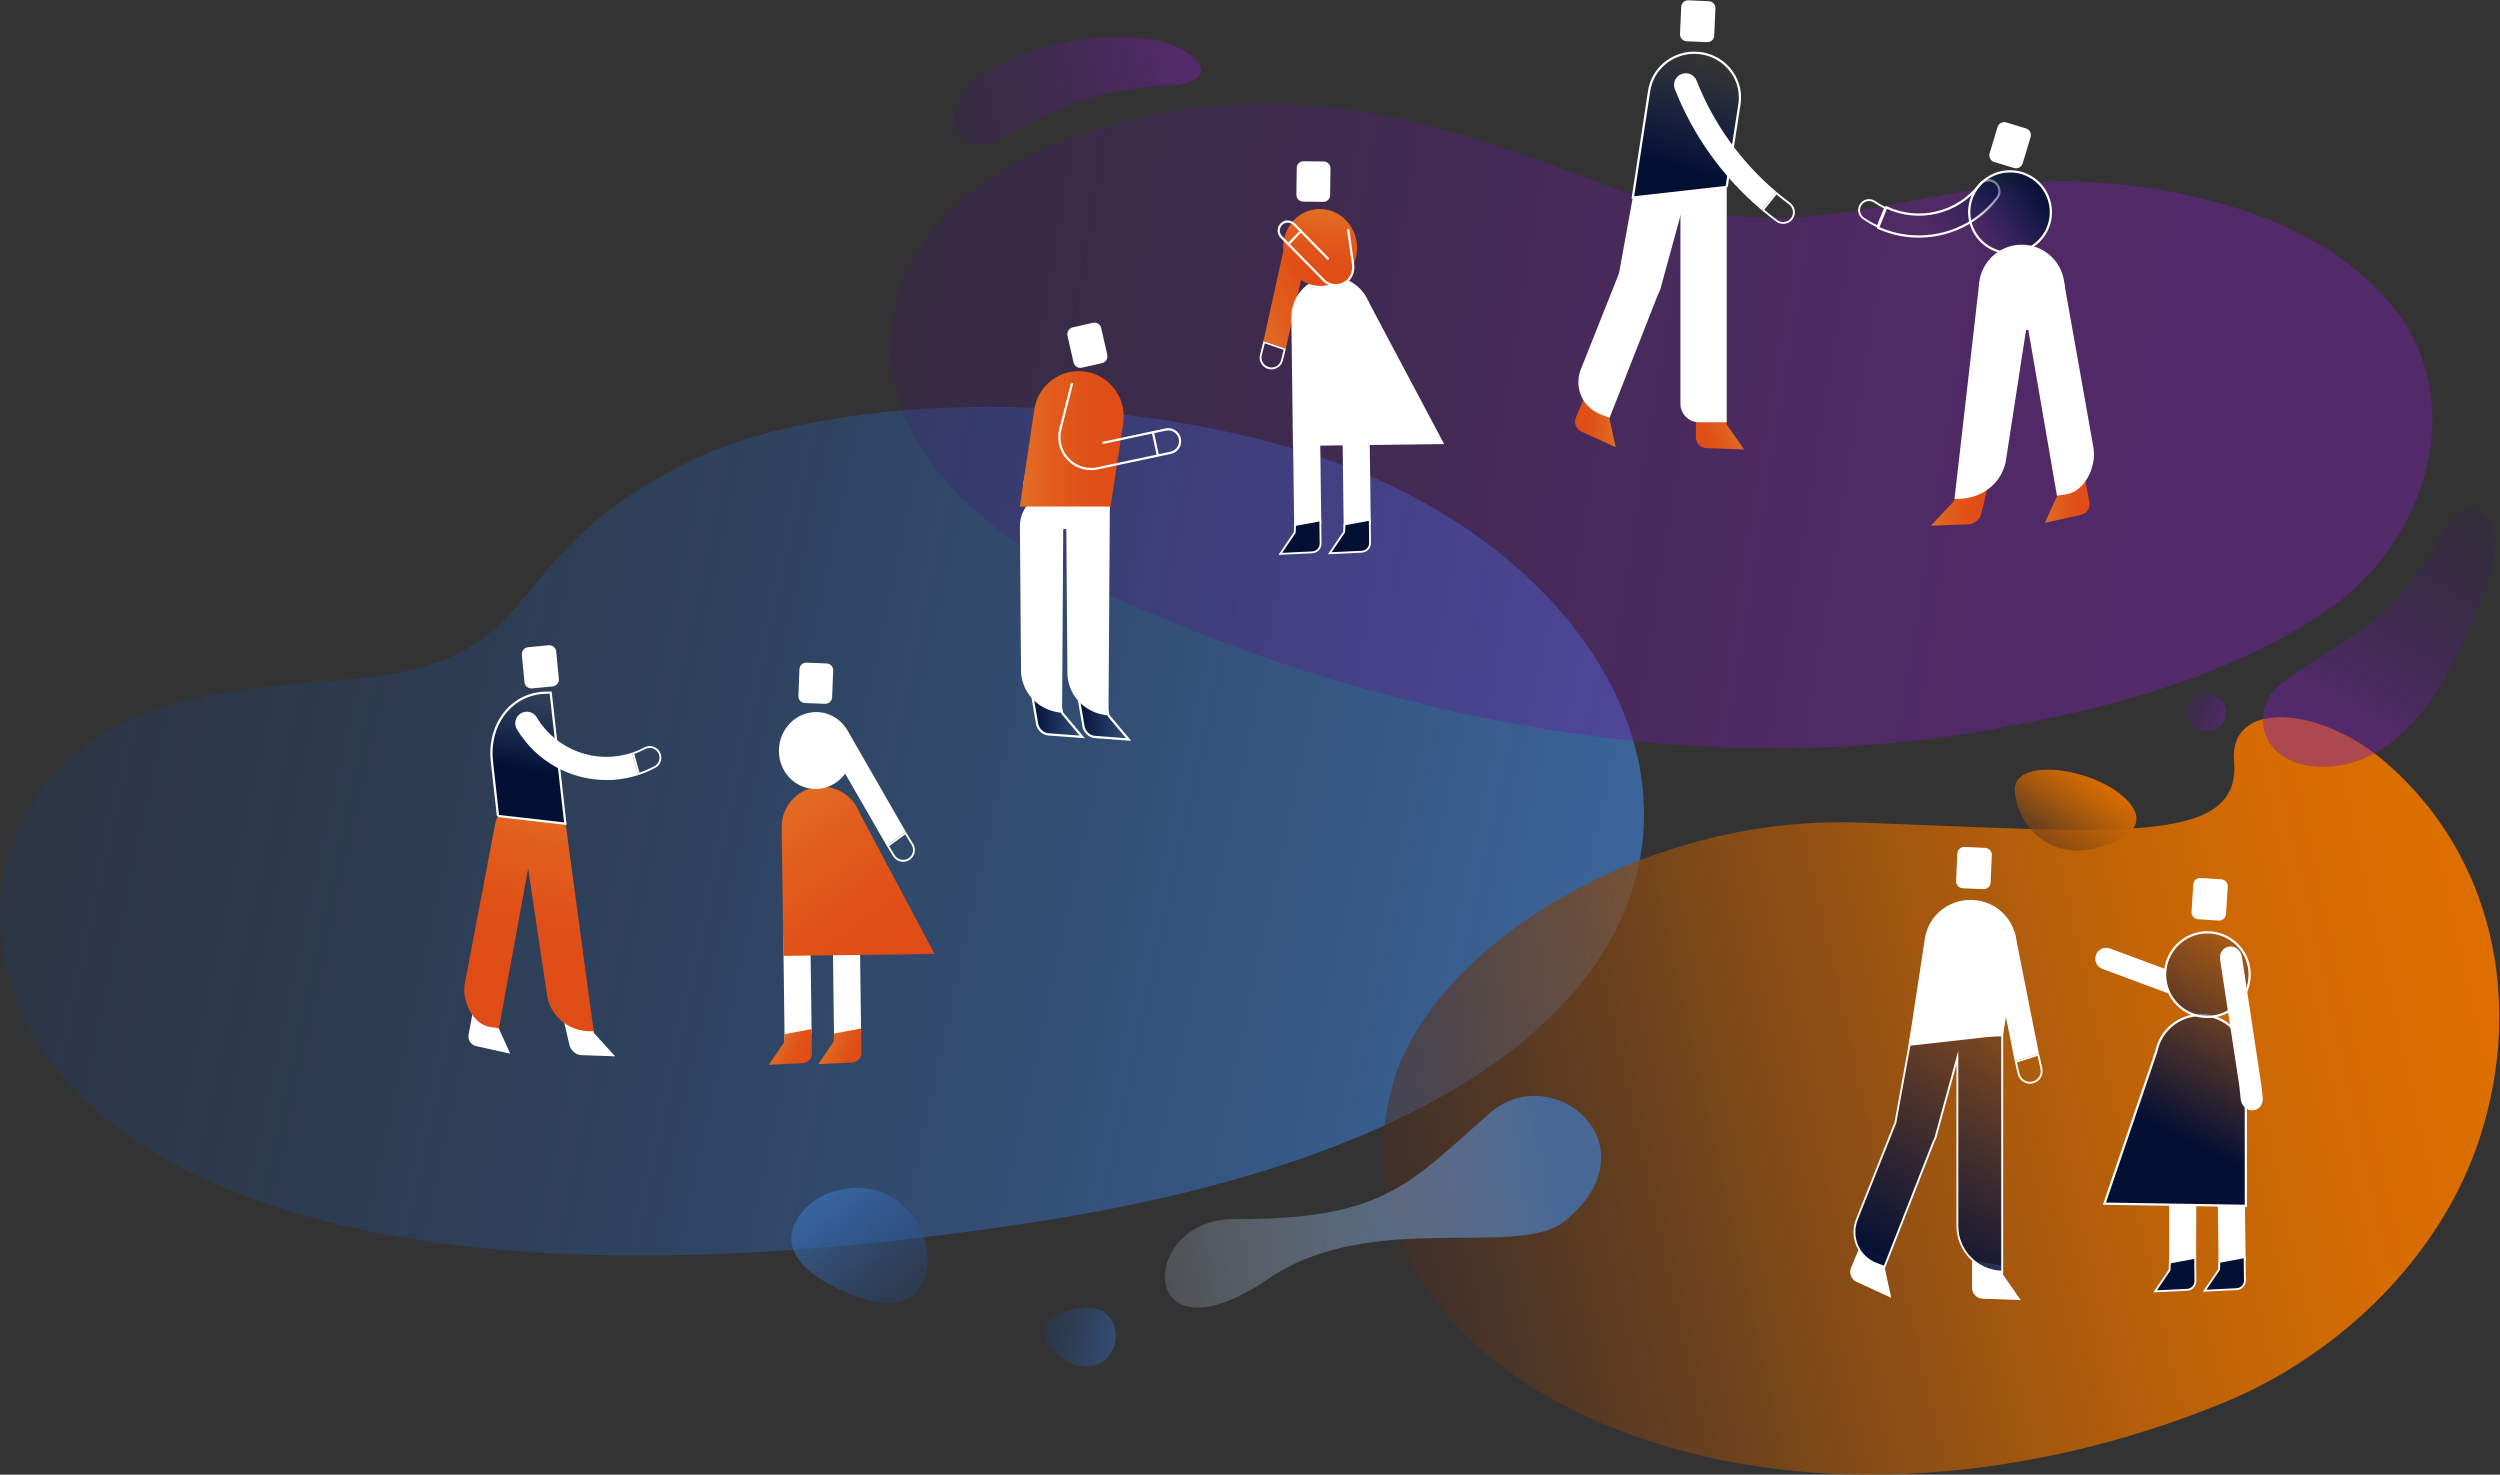 <svg width="690" height="407" viewBox="0 0 690 407" fill="none" xmlns="http://www.w3.org/2000/svg">
<rect x="0" y="0" width="690" height="407" fill="#333333" stroke="none"/>
<path d="M369.346 127.932C312.018 106.98 230.542 107.345 190.007 127.476C141.478 151.566 149.945 175.116 115.586 184.356C89.354 191.412 45.209 184.563 17.59 210.787C-27.386 253.496 -2.266 382.149 286.815 337.09C512.451 301.926 477.146 167.321 369.346 127.924V127.932Z" fill="url(#paint0_linear_220_1957)"/>
<path opacity="0.57" d="M670.784 108.101C669.581 100.107 666.418 92.32 660.914 85.306C641.863 61.033 606.915 52.267 577.545 50.266C547.968 48.257 521.703 59.173 492.931 60.045C476.66 60.535 460.033 57.563 444.85 51.744C401.485 35.117 363.814 22.233 317.036 31.945C284.031 38.802 245.737 57.389 245.862 96.247C245.97 129.037 279.125 151.873 305.813 164.076C380.258 198.103 467.189 215.851 548.557 201.548C580.832 195.878 615.183 187.029 642.527 168.268C661.927 154.953 674.188 130.688 670.784 108.101Z" fill="url(#paint1_linear_220_1957)"/>
<path d="M658.594 210.538C640.132 194.533 615.096 193.113 616.59 210.139C618.674 233.823 582.978 229.506 513.074 227.032C452.483 224.882 395.711 261.756 384.753 298.132C372.044 340.327 400.742 373.748 437.25 390.666C491.906 415.993 559.22 409.559 613.734 387.138C645.694 373.997 674.001 346.761 684.61 313.456C696.439 276.308 688.188 236.188 658.594 210.546V210.538Z" fill="url(#paint2_linear_220_1957)"/>
<path opacity="0.57" d="M687.532 156.613C692.197 141.09 680.376 135.271 674.366 146.635C659.897 173.954 644.631 177.059 629.739 188.589C619.404 196.592 624.509 213.659 644.49 211.434C662.778 209.4 677.662 189.453 687.54 156.613H687.532Z" fill="url(#paint3_linear_220_1957)"/>
<path opacity="0.57" d="M272.256 19.784C256.367 30.177 264.644 45.036 276.348 38.147C292.669 28.534 306.515 24.142 322.42 23.619C334.565 23.221 334.498 16.547 322.503 11.998C314.285 8.876 288.792 8.968 272.248 19.793L272.256 19.784Z" fill="url(#paint4_linear_220_1957)"/>
<path d="M228.632 329.328C221.759 331.711 205.937 346.387 236.693 357.992C267.449 369.589 259.131 318.752 228.632 329.328Z" fill="url(#paint5_linear_220_1957)"/>
<path d="M307.411 371.822C308.797 368.543 308.316 357.071 293.224 362.201C278.133 367.331 301.26 386.358 307.411 371.822Z" fill="url(#paint6_linear_220_1957)"/>
<path d="M585.121 219.113C575.608 211.509 555.129 209.193 556.1 218.607C557.071 228.02 565.414 237.367 578.555 234.088C587.661 231.814 594.626 226.717 585.112 219.113H585.121Z" fill="url(#paint7_linear_220_1957)"/>
<path opacity="0.57" d="M608.853 201.738C611.925 201.738 614.415 199.46 614.415 196.65C614.415 193.839 611.925 191.561 608.853 191.561C605.781 191.561 603.291 193.839 603.291 196.65C603.291 199.46 605.781 201.738 608.853 201.738Z" fill="url(#paint8_linear_220_1957)"/>
<path d="M410.903 307.438C388.382 327.353 381.5 336.575 340.608 336.468C313.737 336.393 313.713 377.758 349.972 352.995C378.512 333.512 418.947 347.674 432.013 336.924C457.141 316.254 428.601 291.782 410.903 307.43V307.438Z" fill="url(#paint9_linear_220_1957)"/>
<path d="M547.916 234.01L542.218 233.755C541.16 233.708 540.264 234.527 540.217 235.585L539.879 243.157C539.831 244.215 540.651 245.111 541.709 245.158L547.406 245.413C548.464 245.46 549.36 244.641 549.407 243.583L549.746 236.011C549.793 234.953 548.974 234.057 547.916 234.01Z" fill="white"/>
<path d="M552.86 351.841L552.719 349.351L544.285 347.898V355.444C544.285 357.062 545.572 358.382 547.191 358.441L557.717 358.814L552.86 351.841Z" fill="white"/>
<path d="M520.179 349.89L521.009 347.533L513.356 343.98L510.89 349.907C510.268 351.401 510.94 353.12 512.409 353.792L521.981 358.192L520.179 349.882V349.89Z" fill="white"/>
<path d="M552.604 350.969C545.764 350.828 540.235 345.225 540.235 338.343V291.898L534.391 313.182C534.275 313.821 534.042 314.427 533.686 315.05L520.105 349.641L517.872 348.803C515.531 347.923 513.68 346.179 512.65 343.897C511.621 341.622 511.538 339.074 512.426 336.733L522.869 310.459C522.902 310.368 522.944 310.285 522.994 310.21C523.027 310.152 523.06 310.094 523.085 310.028L527.543 285.556L542.244 285.763H552.596V350.953L552.604 350.969Z" fill="url(#paint10_linear_220_1957)"/>
<path d="M527.766 285.83L542.26 286.037H552.346V350.704C545.763 350.43 540.492 344.993 540.492 338.352V289.989L539.479 293.683L534.141 313.124V313.149L534.133 313.174C534.025 313.763 533.809 314.336 533.469 314.934L533.452 314.967L533.436 315L519.963 349.318L517.97 348.562C515.696 347.707 513.895 346.014 512.89 343.797C511.886 341.581 511.811 339.107 512.666 336.841L523.117 310.551C523.142 310.476 523.184 310.41 523.225 310.335C523.258 310.269 523.292 310.211 523.325 310.144L523.358 310.086V310.02L527.766 285.83ZM527.334 285.307L522.86 309.928C522.785 310.078 522.694 310.219 522.636 310.377L512.193 336.658C510.317 341.631 512.824 347.176 517.796 349.052L520.262 349.982L533.917 315.183C534.249 314.594 534.515 313.963 534.648 313.257L539.985 293.816V338.343C539.985 345.458 545.755 351.227 552.869 351.227V285.514H542.26L527.343 285.299L527.334 285.307Z" fill="white"/>
<path d="M552.852 285.73L526.736 288.661L531.252 259.15C532.115 252.974 537.495 248.366 543.845 248.366C551.557 248.366 557.492 255.049 556.438 262.553L552.852 285.739V285.73Z" fill="white"/>
<path d="M471.648 0.337L466.001 0.085C464.952 0.038 464.064 0.85 464.017 1.899L463.681 9.404C463.634 10.453 464.446 11.341 465.495 11.388L471.143 11.641C472.192 11.688 473.08 10.875 473.127 9.826L473.462 2.321C473.509 1.273 472.697 0.384 471.648 0.337Z" fill="white"/>
<path d="M476.565 117.149L476.424 114.675L468.064 113.231V120.71C468.064 122.312 469.343 123.624 470.945 123.682L481.38 124.056L476.565 117.141V117.149Z" fill="url(#paint11_linear_220_1957)"/>
<path d="M444.164 115.223L444.986 112.891L437.39 109.371L434.942 115.248C434.327 116.726 434.991 118.427 436.444 119.1L445.932 123.458L444.148 115.223H444.164Z" fill="url(#paint12_linear_220_1957)"/>
<path d="M436.246 102.091L446.606 76.042C447.793 72.904 451.296 71.318 454.434 72.505C457.572 73.692 459.158 77.196 457.971 80.334L444.249 115.306L441.8 114.385C436.869 112.526 434.387 107.022 436.246 102.091Z" fill="white"/>
<path d="M451.479 83.762C454.766 84.359 457.904 82.184 458.502 78.897L466.048 51.395L451.255 51.179L446.614 76.731C446.017 80.018 448.192 83.156 451.479 83.753V83.762Z" fill="white"/>
<path d="M476.564 116.552H468.927C466.096 116.552 463.797 114.252 463.797 111.422V51.404H476.572V116.552H476.564Z" fill="white"/>
<path d="M476.558 51.603L450.666 54.508L455.14 25.246C455.995 19.12 461.333 14.554 467.625 14.554C475.271 14.554 481.156 21.179 480.11 28.617L476.549 51.603H476.558Z" fill="url(#paint13_linear_220_1957)" stroke="white" stroke-width="0.62" stroke-miterlimit="10"/>
<path d="M490.311 53.678C491.432 54.616 492.594 55.537 493.765 56.409C494.346 56.84 494.719 57.471 494.827 58.185C494.935 58.899 494.752 59.613 494.321 60.194C494.246 60.302 494.155 60.401 494.063 60.493C493.557 60.999 492.876 61.281 492.154 61.281C491.565 61.281 491.009 61.099 490.535 60.742C489.315 59.829 488.103 58.874 486.933 57.895L490.311 53.669M490.245 52.939L486.219 57.969C487.522 59.065 488.859 60.128 490.237 61.157C490.818 61.589 491.49 61.796 492.162 61.796C492.993 61.796 493.823 61.472 494.437 60.858C494.545 60.75 494.653 60.626 494.744 60.501C495.807 59.073 495.516 57.056 494.088 55.994C492.777 55.014 491.498 53.993 490.253 52.939H490.245Z" fill="white"/>
<path d="M490.246 52.939C480.5 44.671 472.938 34.145 468.256 22.25C467.608 20.598 465.732 19.784 464.08 20.432C462.42 21.087 461.606 22.955 462.262 24.616C467.359 37.566 475.594 49.005 486.219 57.978L490.246 52.948V52.939Z" fill="white"/>
<path d="M349.084 94.777L354.28 96.554L353.575 99.36C353.334 100.331 352.579 101.086 351.607 101.344C351.383 101.402 351.151 101.427 350.927 101.427C350.703 101.427 350.478 101.402 350.254 101.344C349.549 101.161 348.951 100.721 348.569 100.09C348.187 99.459 348.088 98.729 348.262 98.015L349.084 94.769M348.719 94.105L347.764 97.899C347.324 99.642 348.378 101.41 350.122 101.85C350.387 101.916 350.653 101.95 350.918 101.95C351.192 101.95 351.466 101.916 351.732 101.85C352.844 101.559 353.774 100.688 354.073 99.493L354.895 96.222L348.719 94.105Z" fill="white"/>
<path d="M354.895 96.222L361.743 65.291C362.183 63.548 361.129 61.78 359.386 61.34C357.643 60.9 355.874 61.954 355.434 63.698L348.719 94.113L354.895 96.23V96.222Z" fill="url(#paint14_linear_220_1957)"/>
<path d="M377.974 116.717L370.494 116.817L370.876 146.726L378.33 144.418L377.974 116.717Z" fill="white"/>
<path d="M371.01 146.818L371.101 144.734L378.066 143.439L378.141 149.831C378.157 151.134 377.145 152.205 375.85 152.263L367.025 152.687L371.01 146.809V146.818Z" fill="#030F33"/>
<path d="M377.806 143.754L377.88 149.839C377.897 151.001 376.992 151.956 375.83 152.014L367.521 152.412L371.173 147.025L371.256 146.9V146.751L371.339 144.95L377.797 143.746M378.312 143.132L370.841 144.518L370.741 146.734L366.508 152.977L375.847 152.529C377.283 152.462 378.403 151.267 378.387 149.831L378.304 143.132H378.312Z" fill="white"/>
<path d="M364.316 116.892L356.828 116.991L357.218 146.901L364.673 144.593L364.316 116.892Z" fill="white"/>
<path d="M357.342 146.992L357.433 144.909L364.398 143.614L364.473 150.006C364.489 151.309 363.477 152.38 362.182 152.438L353.357 152.861L357.342 146.984V146.992Z" fill="#030F33"/>
<path d="M364.151 143.928L364.226 150.013C364.243 151.175 363.338 152.13 362.176 152.188L353.866 152.587L357.519 147.199L357.602 147.075V146.925L357.685 145.124L364.143 143.928M364.658 143.306L357.187 144.692L357.087 146.909L352.854 153.151L362.192 152.703C363.628 152.636 364.749 151.441 364.733 150.005L364.65 143.306H364.658Z" fill="white"/>
<path d="M367.48 98.512C373.591 98.512 378.545 93.558 378.545 87.447C378.545 81.336 373.591 76.381 367.48 76.381C361.368 76.381 356.414 81.336 356.414 87.447C356.414 93.558 361.368 98.512 367.48 98.512Z" fill="white"/>
<path d="M377.508 82.865L398.585 122.562L356.863 123.093C356.863 123.093 356.406 87.331 356.406 87.697C356.406 88.053 377.508 82.865 377.508 82.865Z" fill="white"/>
<path d="M359.648 55.643L365.226 55.715C366.258 55.728 367.104 54.902 367.118 53.871L367.212 46.458C367.225 45.427 366.4 44.58 365.368 44.567L359.79 44.496C358.759 44.483 357.912 45.308 357.899 46.34L357.804 53.752C357.791 54.783 358.617 55.63 359.648 55.643Z" fill="white"/>
<path d="M365.6 78.848C371.191 78.192 375.169 72.938 374.485 67.114C373.801 61.291 368.714 57.102 363.122 57.759C357.531 58.416 353.553 63.669 354.237 69.493C354.921 75.317 360.008 79.505 365.6 78.848Z" fill="url(#paint15_linear_220_1957)"/>
<path d="M372.095 63.466L373.448 72.937C373.706 74.739 373.075 76.615 371.622 77.71C370.734 78.383 369.704 78.723 368.667 78.723C367.754 78.723 366.84 78.458 366.027 77.935C365.869 77.835 365.728 77.719 365.595 77.586L355.584 67.384L359.046 63.773L366.508 71.377" fill="url(#paint16_linear_220_1957)"/>
<path d="M372.095 63.465L373.448 72.936C373.706 74.738 373.075 76.614 371.622 77.71C370.734 78.382 369.705 78.722 368.667 78.722C367.754 78.722 366.841 78.457 366.027 77.934C365.869 77.834 365.728 77.718 365.595 77.585L353.633 65.399C352.488 64.228 352.72 62.22 354.314 61.398C355.302 60.892 356.522 61.199 357.294 61.995L366.5 71.376" stroke="white" stroke-width="0.62" stroke-linecap="round" stroke-linejoin="round"/>
<path d="M359.051 63.773L355.59 67.383" stroke="white" stroke-width="0.62" stroke-linecap="round" stroke-linejoin="round"/>
<path d="M567.811 136.74L567.504 134.324L575.547 132.506L576.685 138.674C576.967 140.226 575.979 141.729 574.435 142.069L564.391 144.302L567.819 136.74H567.811Z" fill="url(#paint17_linear_220_1957)"/>
<path d="M577.83 123.774L569.811 78.599C569.321 75.328 566.274 73.078 563.004 73.568C559.733 74.058 557.483 77.104 557.973 80.375L567.719 136.807L570.267 136.425C575.397 135.653 578.602 128.904 577.83 123.774Z" fill="white"/>
<path d="M539.294 138.276L540.024 135.843L548.608 134.424L546.815 141.795C546.433 143.373 544.864 144.668 543.278 144.726L532.91 145.091L539.302 138.276H539.294Z" fill="url(#paint18_linear_220_1957)"/>
<path d="M540.45 137.678H539.445L546.277 78.017L561.908 73.501L553.557 127.6C552.096 133.968 546.46 137.678 540.441 137.678H540.45Z" fill="white"/>
<path d="M550.411 44.715L555.87 46.366C556.883 46.672 557.954 46.099 558.26 45.086L560.455 37.831C560.761 36.817 560.188 35.747 559.174 35.44L553.716 33.789C552.702 33.483 551.632 34.056 551.325 35.069L549.131 42.324C548.824 43.338 549.397 44.408 550.411 44.715Z" fill="white"/>
<path d="M515.869 55.471C516.376 55.471 516.865 55.629 517.289 55.919C518.144 56.509 519.032 57.032 519.953 57.497L518.069 62.162C516.816 61.556 515.595 60.85 514.441 60.053C513.894 59.672 513.52 59.099 513.395 58.443C513.271 57.787 513.42 57.115 513.802 56.567C514.267 55.886 515.039 55.48 515.869 55.48M515.869 54.956C514.906 54.956 513.96 55.413 513.379 56.268C512.433 57.646 512.773 59.531 514.151 60.477C515.496 61.407 516.907 62.203 518.343 62.859L520.617 57.248C519.572 56.758 518.559 56.177 517.579 55.504C517.056 55.139 516.459 54.965 515.861 54.965L515.869 54.956Z" fill="white"/>
<path d="M518.354 62.851C520.952 64.038 523.683 64.785 526.431 65.1C535.662 66.18 545.175 62.494 551.218 54.624C552.231 53.296 551.99 51.404 550.662 50.382C549.334 49.37 547.433 49.61 546.42 50.939C540.269 58.949 529.485 61.398 520.628 57.231L518.354 62.843V62.851Z" fill="url(#paint19_linear_220_1957)" stroke="white" stroke-width="0.62" stroke-miterlimit="10"/>
<path d="M566.044 58.559C566.044 64.785 560.997 69.832 554.771 69.832C548.545 69.832 543.498 64.785 543.498 58.559C543.498 52.334 548.545 47.286 554.771 47.286C560.997 47.286 566.044 52.334 566.044 58.559Z" fill="url(#paint20_linear_220_1957)" stroke="white" stroke-width="0.62" stroke-miterlimit="10"/>
<path d="M569.818 79.354C569.818 85.887 564.521 91.175 557.997 91.175C551.464 91.175 546.176 85.878 546.176 79.354C546.176 72.821 551.472 67.533 557.997 67.533C564.521 67.533 569.818 72.829 569.818 79.354Z" fill="white"/>
<path d="M163.982 285.183L163.326 282.908L155.564 281.58L157.183 288.47C157.532 289.947 158.943 291.151 160.387 291.209L169.776 291.55L163.99 285.183H163.982Z" fill="white"/>
<path d="M162.947 284.626H163.852L155.999 226.517L143.514 224.658L151.068 275.212C152.388 281.156 157.493 284.626 162.939 284.626H162.947Z" fill="url(#paint21_linear_220_1957)"/>
<path d="M305.537 134.482C305.537 140.866 300.357 146.046 293.974 146.046C287.59 146.046 282.41 140.866 282.41 134.482C282.41 128.098 287.59 122.918 293.974 122.918C300.357 122.918 305.537 128.098 305.537 134.482Z" fill="white"/>
<path d="M305.974 197.53L305.401 195.23L297.723 192.732L299.051 200.551C299.341 202.037 300.711 203.299 302.147 203.407L311.511 204.104L305.966 197.521L305.974 197.53Z" fill="url(#paint22_linear_220_1957)" stroke="white" stroke-width="0.62" stroke-miterlimit="10"/>
<path d="M305.045 197.356L305.942 197.48L306.324 138.849L294.221 135.254L294.611 186.365C295.084 192.433 299.65 196.584 305.045 197.348V197.356Z" fill="white"/>
<path d="M293.165 196.807L292.593 194.508L284.914 192.009L286.242 199.829C286.533 201.315 287.902 202.577 289.339 202.685L298.702 203.382L293.157 196.799L293.165 196.807Z" fill="url(#paint23_linear_220_1957)" stroke="white" stroke-width="0.62" stroke-miterlimit="10"/>
<path d="M292.236 196.633L293.133 196.758L293.515 135.81L290.999 135.794C285.728 135.76 281.453 140.052 281.494 145.323L281.81 185.642C282.283 191.711 286.849 195.861 292.245 196.625L292.236 196.633Z" fill="white"/>
<path d="M137.621 283.755L137.911 281.497L130.399 279.803L129.336 285.564C129.071 287.017 130 288.42 131.436 288.735L140.825 290.819L137.629 283.755H137.621Z" fill="white"/>
<path d="M128.254 271.634L136.646 227.513C137.103 224.459 139.95 222.35 143.005 222.815C146.06 223.272 148.169 226.119 147.704 229.174L137.701 283.812L135.318 283.455C130.52 282.733 127.532 276.433 128.246 271.634H128.254Z" fill="url(#paint24_linear_220_1957)"/>
<path d="M137.445 225.206L156.031 227.34L151.988 191.179H150.959C141.396 191.179 134.597 199.705 135.768 210.214L137.445 225.214V225.206Z" fill="url(#paint25_linear_220_1957)" stroke="white" stroke-width="0.62" stroke-miterlimit="10"/>
<path d="M179.339 206.429C180.335 206.429 181.24 206.977 181.713 207.857C182.045 208.487 182.12 209.218 181.904 209.899C181.697 210.579 181.232 211.144 180.593 211.476C179.273 212.173 177.895 212.771 176.492 213.252L175.064 208.072C176.093 207.699 177.106 207.259 178.077 206.736C178.468 206.528 178.891 206.42 179.331 206.42M179.339 205.914C178.833 205.914 178.318 206.03 177.845 206.288C176.733 206.877 175.595 207.358 174.441 207.749L176.135 213.925C177.729 213.41 179.298 212.754 180.833 211.941C182.394 211.119 182.992 209.176 182.162 207.624C181.589 206.545 180.485 205.922 179.339 205.922V205.914Z" fill="white"/>
<path d="M176.144 213.925C173.272 214.846 170.316 215.294 167.386 215.294C157.566 215.294 148.036 210.255 142.657 201.257C141.752 199.738 142.25 197.779 143.761 196.874C145.28 195.969 147.239 196.467 148.144 197.978C153.614 207.142 164.638 211.036 174.442 207.748L176.136 213.925H176.144Z" fill="white"/>
<path d="M306.521 139.795H281.477L285.445 113.214C286.291 107.038 291.538 102.431 297.739 102.431C305.26 102.431 311.054 109.114 310.033 116.618L306.53 139.803L306.521 139.795Z" fill="url(#paint26_linear_220_1957)"/>
<path d="M301.638 89.093L296.075 90.351C295.042 90.585 294.394 91.611 294.628 92.644L296.299 100.037C296.533 101.07 297.56 101.718 298.593 101.484L304.155 100.227C305.188 99.993 305.836 98.966 305.603 97.933L303.931 90.541C303.698 89.508 302.671 88.86 301.638 89.093Z" fill="white"/>
<path d="M146.846 189.998L152.523 189.451C153.577 189.35 154.349 188.413 154.248 187.359L153.521 179.815C153.42 178.761 152.483 177.988 151.429 178.09L145.752 178.636C144.698 178.738 143.926 179.675 144.027 180.729L144.754 188.273C144.855 189.327 145.792 190.099 146.846 189.998Z" fill="white"/>
<path d="M295.897 105.752L292.626 118.569C291.904 121.566 292.751 124.612 294.859 126.787C295.623 127.576 296.511 128.198 297.466 128.638C299.159 129.418 301.069 129.651 302.961 129.252L323.108 124.977C324.885 124.604 326.022 122.861 325.64 121.084C325.267 119.308 323.523 118.17 321.747 118.552L304.281 122.255" stroke="white" stroke-width="0.62" stroke-miterlimit="10"/>
<path d="M319.571 125.724L318.193 119.299" stroke="white" stroke-width="0.62" stroke-miterlimit="10"/>
<path d="M619.612 332.798L612.133 332.641L612.332 350.264L619.795 347.956L619.612 332.798Z" fill="white"/>
<path d="M612.461 350.355L612.552 348.272L619.517 346.977L619.592 353.368C619.609 354.672 618.596 355.743 617.301 355.801L608.477 356.224L612.461 350.347V350.355Z" fill="#030F33"/>
<path d="M619.266 347.292L619.341 353.377C619.358 354.539 618.453 355.494 617.291 355.552L608.981 355.95L612.634 350.563L612.717 350.438V350.289L612.8 348.488L619.258 347.284M619.781 346.67L612.31 348.056L612.21 350.272L607.977 356.515L617.315 356.067C618.752 356 619.872 354.805 619.856 353.369L619.773 346.67H619.781Z" fill="white"/>
<path d="M606.172 332.392L598.684 332.491L598.676 350.438L606.13 348.139L606.172 332.392Z" fill="white"/>
<path d="M598.809 350.529L598.9 348.446L605.865 347.151L605.94 353.543C605.956 354.846 604.952 355.917 603.648 355.975L594.824 356.398L598.809 350.521V350.529Z" fill="#030F33"/>
<path d="M605.607 347.466L605.681 353.551C605.698 354.713 604.793 355.668 603.631 355.726L595.321 356.125L598.974 350.737L599.057 350.613V350.463L599.14 348.662L605.598 347.458M606.113 346.844L598.642 348.23L598.542 350.446L594.309 356.689L603.647 356.241C605.084 356.174 606.204 354.979 606.188 353.543L606.105 346.844H606.113Z" fill="white"/>
<path d="M619.855 292.629C619.855 285.739 614.268 280.152 607.378 280.152C601.326 280.152 596.279 284.468 595.142 290.188L580.822 332.209L619.855 332.815C619.855 332.815 619.855 292.504 619.855 292.911C619.855 292.911 619.846 292.911 619.838 292.911C619.838 292.82 619.855 292.728 619.855 292.637V292.629Z" fill="url(#paint27_linear_220_1957)" stroke="white" stroke-width="0.62" stroke-miterlimit="10"/>
<path d="M606.645 253.711L612.336 254.077C613.393 254.145 614.305 253.343 614.373 252.286L614.86 244.723C614.928 243.666 614.126 242.754 613.069 242.686L607.378 242.32C606.321 242.252 605.409 243.054 605.341 244.111L604.855 251.674C604.787 252.731 605.588 253.643 606.645 253.711Z" fill="white"/>
<path d="M609.234 280.667C615.68 280.667 620.906 275.441 620.906 268.995C620.906 262.549 615.68 257.324 609.234 257.324C602.788 257.324 597.562 262.549 597.562 268.995C597.562 275.441 602.788 280.667 609.234 280.667Z" fill="url(#paint28_linear_220_1957)" stroke="white" stroke-width="0.62" stroke-miterlimit="10"/>
<path d="M615.409 261.233C613.74 261.358 612.528 262.893 612.719 264.67L618.032 299.585L618.447 303.453C618.638 305.23 620.149 306.583 621.825 306.458C622.348 306.417 622.83 306.242 623.237 305.96C624.117 305.346 624.648 304.242 624.515 303.021L624.158 299.684L618.796 264.238C618.605 262.462 617.094 261.109 615.417 261.233H615.409Z" fill="white"/>
<path d="M237.314 257.456L229.826 257.547L230.208 287.465L237.663 285.157L237.314 257.456Z" fill="white"/>
<path d="M230.087 287.466L230.186 285.249L237.657 283.863L237.74 290.562C237.757 291.998 236.636 293.185 235.2 293.26L225.861 293.708L230.095 287.466H230.087Z" fill="url(#paint29_linear_220_1957)"/>
<path d="M222.151 194.034L227.725 194.253C228.756 194.294 229.625 193.491 229.665 192.46L229.956 185.053C229.997 184.022 229.194 183.154 228.163 183.113L222.589 182.894C221.558 182.854 220.69 183.656 220.649 184.687L220.358 192.094C220.318 193.125 221.121 193.994 222.151 194.034Z" fill="white"/>
<path d="M223.653 257.631L216.174 257.73L216.556 287.64L224.01 285.332L223.653 257.631Z" fill="white"/>
<path d="M216.432 287.64L216.532 285.423L224.003 284.037L224.086 290.736C224.103 292.172 222.982 293.359 221.546 293.434L212.207 293.882L216.441 287.64H216.432Z" fill="url(#paint30_linear_220_1957)"/>
<path d="M226.819 239.252C232.931 239.252 237.885 234.297 237.885 228.186C237.885 222.075 232.931 217.121 226.819 217.121C220.708 217.121 215.754 222.075 215.754 228.186C215.754 234.297 220.708 239.252 226.819 239.252Z" fill="url(#paint31_linear_220_1957)"/>
<path d="M236.85 223.595L257.927 263.292L216.205 263.823C216.205 263.823 215.748 228.062 215.748 228.427C215.748 228.792 236.85 223.595 236.85 223.595Z" fill="url(#paint32_linear_220_1957)"/>
<path d="M235.304 208.257C235.945 202.428 231.927 197.204 226.331 196.59C220.735 195.975 215.679 200.201 215.038 206.03C214.398 211.859 218.416 217.082 224.012 217.697C229.608 218.312 234.664 214.085 235.304 208.257Z" fill="white"/>
<path d="M249.843 230.303L251.594 233.158C251.976 233.781 252.092 234.52 251.926 235.225C251.76 235.931 251.32 236.537 250.698 236.919C250.307 237.16 249.859 237.301 249.403 237.317C249.353 237.317 249.311 237.317 249.261 237.317C248.299 237.317 247.427 236.828 246.929 236.014L245.41 233.549L249.834 230.294M249.984 229.556L244.721 233.424L246.489 236.296C247.103 237.292 248.174 237.849 249.261 237.849C249.32 237.849 249.369 237.849 249.428 237.849C249.95 237.824 250.482 237.666 250.963 237.367C252.491 236.429 252.972 234.42 252.026 232.893L249.975 229.564L249.984 229.556Z" fill="white"/>
<path d="M244.727 233.416L228.921 205.955C227.983 204.428 228.456 202.419 229.984 201.481C231.511 200.543 233.52 201.016 234.458 202.552L249.981 229.556L244.718 233.424L244.727 233.416Z" fill="white"/>
<path d="M562.356 291.416L563.17 294.953C563.344 295.725 563.211 296.522 562.796 297.194C562.373 297.866 561.717 298.331 560.945 298.514C560.729 298.564 560.505 298.589 560.281 298.589C560.007 298.589 559.741 298.555 559.476 298.481C558.43 298.182 557.625 297.343 557.384 296.289L556.678 293.234L562.356 291.425M562.738 290.752L556.072 292.877L556.886 296.397C557.185 297.684 558.156 298.638 559.343 298.97C559.642 299.053 559.966 299.103 560.289 299.103C560.547 299.103 560.812 299.078 561.07 299.012C562.946 298.58 564.116 296.704 563.684 294.828L562.746 290.744L562.738 290.752Z" fill="white"/>
<path d="M556.072 292.878L549.439 259.581C549.007 257.705 550.178 255.829 552.054 255.398C553.93 254.966 555.798 256.136 556.23 258.013L562.729 290.744L556.064 292.869L556.072 292.878Z" fill="white"/>
<path d="M599.048 274.399L580.254 267.409C578.693 266.828 577.905 265.101 578.486 263.549C579.067 261.988 580.794 261.2 582.346 261.781L597.645 267.459C597.645 267.459 596.848 272.149 599.048 274.399Z" fill="white"/>
<defs>
<linearGradient id="paint0_linear_220_1957" x1="-271.284" y1="122.246" x2="446.224" y2="278.798" gradientUnits="userSpaceOnUse">
<stop stop-color="#030F33" stop-opacity="0"/>
<stop offset="1" stop-color="#3F7BC8" stop-opacity="0.7"/>
</linearGradient>
<linearGradient id="paint1_linear_220_1957" x1="30.005" y1="48.398" x2="586.527" y2="139.098" gradientUnits="userSpaceOnUse">
<stop stop-color="#030F33" stop-opacity="0"/>
<stop offset="0.19" stop-color="#221352" stop-opacity="0.22"/>
<stop offset="0.44" stop-color="#471777" stop-opacity="0.47"/>
<stop offset="0.67" stop-color="#611B91" stop-opacity="0.65"/>
<stop offset="0.86" stop-color="#721DA2" stop-opacity="0.76"/>
<stop offset="1" stop-color="#781EA8" stop-opacity="0.8"/>
</linearGradient>
<linearGradient id="paint2_linear_220_1957" x1="312.807" y1="362.583" x2="689.242" y2="278.55" gradientUnits="userSpaceOnUse">
<stop stop-color="#030F33" stop-opacity="0.3"/>
<stop offset="0.15" stop-color="#3B2725" stop-opacity="0.48"/>
<stop offset="0.31" stop-color="#6C3D1A" stop-opacity="0.64"/>
<stop offset="0.46" stop-color="#944F10" stop-opacity="0.77"/>
<stop offset="0.61" stop-color="#B45D09" stop-opacity="0.87"/>
<stop offset="0.75" stop-color="#CA6704" stop-opacity="0.94"/>
<stop offset="0.88" stop-color="#D86C01" stop-opacity="0.99"/>
<stop offset="1" stop-color="#DD6F00"/>
</linearGradient>
<linearGradient id="paint3_linear_220_1957" x1="702.333" y1="100.571" x2="645.91" y2="197.787" gradientUnits="userSpaceOnUse">
<stop stop-color="#030F33" stop-opacity="0"/>
<stop offset="1" stop-color="#781EA8" stop-opacity="0.8"/>
</linearGradient>
<linearGradient id="paint4_linear_220_1957" x1="195.685" y1="44.065" x2="325.749" y2="16.688" gradientUnits="userSpaceOnUse">
<stop stop-color="#030F33" stop-opacity="0"/>
<stop offset="1" stop-color="#781EA8" stop-opacity="0.8"/>
</linearGradient>
<linearGradient id="paint5_linear_220_1957" x1="278.772" y1="393.58" x2="223.012" y2="325.609" gradientUnits="userSpaceOnUse">
<stop stop-color="#030F33" stop-opacity="0"/>
<stop offset="1" stop-color="#3F7BC8" stop-opacity="0.7"/>
</linearGradient>
<linearGradient id="paint6_linear_220_1957" x1="264.983" y1="363.43" x2="319.381" y2="372.146" gradientUnits="userSpaceOnUse">
<stop stop-color="#030F33" stop-opacity="0"/>
<stop offset="1" stop-color="#3F7BC8" stop-opacity="0.7"/>
</linearGradient>
<linearGradient id="paint7_linear_220_1957" x1="557.229" y1="244.556" x2="580.896" y2="210.322" gradientUnits="userSpaceOnUse">
<stop stop-color="#030F33" stop-opacity="0.3"/>
<stop offset="0.15" stop-color="#3B2725" stop-opacity="0.48"/>
<stop offset="0.31" stop-color="#6C3D1A" stop-opacity="0.64"/>
<stop offset="0.46" stop-color="#944F10" stop-opacity="0.77"/>
<stop offset="0.61" stop-color="#B45D09" stop-opacity="0.87"/>
<stop offset="0.75" stop-color="#CA6704" stop-opacity="0.94"/>
<stop offset="0.88" stop-color="#D86C01" stop-opacity="0.99"/>
<stop offset="1" stop-color="#DD6F00"/>
</linearGradient>
<linearGradient id="paint8_linear_220_1957" x1="589.76" y1="188.847" x2="613.892" y2="198.708" gradientUnits="userSpaceOnUse">
<stop stop-color="#030F33" stop-opacity="0"/>
<stop offset="1" stop-color="#781EA8" stop-opacity="0.8"/>
</linearGradient>
<linearGradient id="paint9_linear_220_1957" x1="283.089" y1="347.093" x2="429.979" y2="322.986" gradientUnits="userSpaceOnUse">
<stop stop-color="white" stop-opacity="0"/>
<stop offset="1" stop-color="#3F7BC8" stop-opacity="0.7"/>
</linearGradient>
<linearGradient id="paint10_linear_220_1957" x1="523.923" y1="351.459" x2="566.168" y2="264.661" gradientUnits="userSpaceOnUse">
<stop stop-color="#030F33"/>
<stop offset="1" stop-color="#051956" stop-opacity="0"/>
</linearGradient>
<linearGradient id="paint11_linear_220_1957" x1="478.482" y1="117.075" x2="468.103" y2="121.389" gradientUnits="userSpaceOnUse">
<stop stop-color="#E36D23"/>
<stop offset="0.28" stop-color="#E15E1D"/>
<stop offset="0.66" stop-color="#E05017"/>
<stop offset="1" stop-color="#E04C16"/>
</linearGradient>
<linearGradient id="paint12_linear_220_1957" x1="445.956" y1="116.412" x2="434.716" y2="116.396" gradientUnits="userSpaceOnUse">
<stop stop-color="#E36D23"/>
<stop offset="0.28" stop-color="#E15E1D"/>
<stop offset="0.66" stop-color="#E05017"/>
<stop offset="1" stop-color="#E04C16"/>
</linearGradient>
<linearGradient id="paint13_linear_220_1957" x1="463.425" y1="46.946" x2="471.593" y2="17.526" gradientUnits="userSpaceOnUse">
<stop stop-color="#030F33"/>
<stop offset="1" stop-color="#051956" stop-opacity="0"/>
</linearGradient>
<linearGradient id="paint14_linear_220_1957" x1="344.204" y1="84.395" x2="366.6" y2="73.966" gradientUnits="userSpaceOnUse">
<stop stop-color="#E36D23"/>
<stop offset="0.28" stop-color="#E15E1D"/>
<stop offset="0.66" stop-color="#E05017"/>
<stop offset="1" stop-color="#E04C16"/>
</linearGradient>
<linearGradient id="paint15_linear_220_1957" x1="365.4" y1="58.352" x2="363.316" y2="78.515" gradientUnits="userSpaceOnUse">
<stop stop-color="#E36D23"/>
<stop offset="0.28" stop-color="#E15E1D"/>
<stop offset="0.66" stop-color="#E05017"/>
<stop offset="1" stop-color="#E04C16"/>
</linearGradient>
<linearGradient id="paint16_linear_220_1957" x1="365.819" y1="58.352" x2="363.744" y2="78.507" gradientUnits="userSpaceOnUse">
<stop stop-color="#E36D23"/>
<stop offset="0.28" stop-color="#E15E1D"/>
<stop offset="0.66" stop-color="#E05017"/>
<stop offset="1" stop-color="#E04C16"/>
</linearGradient>
<linearGradient id="paint17_linear_220_1957" x1="564.391" y1="138.408" x2="576.735" y2="138.408" gradientUnits="userSpaceOnUse">
<stop stop-color="#E36D23"/>
<stop offset="0.28" stop-color="#E15E1D"/>
<stop offset="0.66" stop-color="#E05017"/>
<stop offset="1" stop-color="#E04C16"/>
</linearGradient>
<linearGradient id="paint18_linear_220_1957" x1="532.902" y1="139.753" x2="548.608" y2="139.753" gradientUnits="userSpaceOnUse">
<stop stop-color="#E36D23"/>
<stop offset="0.28" stop-color="#E15E1D"/>
<stop offset="0.66" stop-color="#E05017"/>
<stop offset="1" stop-color="#E04C16"/>
</linearGradient>
<linearGradient id="paint19_linear_220_1957" x1="562.001" y1="40.197" x2="530.855" y2="60.145" gradientUnits="userSpaceOnUse">
<stop stop-color="#030F33"/>
<stop offset="1" stop-color="#051956" stop-opacity="0"/>
</linearGradient>
<linearGradient id="paint20_linear_220_1957" x1="564.268" y1="52.483" x2="545.275" y2="64.636" gradientUnits="userSpaceOnUse">
<stop stop-color="#030F33"/>
<stop offset="1" stop-color="#051956" stop-opacity="0"/>
</linearGradient>
<linearGradient id="paint21_linear_220_1957" x1="162.142" y1="222.442" x2="149.54" y2="270.447" gradientUnits="userSpaceOnUse">
<stop stop-color="#E36D23"/>
<stop offset="0.28" stop-color="#E15E1D"/>
<stop offset="0.66" stop-color="#E05017"/>
<stop offset="1" stop-color="#E04C16"/>
</linearGradient>
<linearGradient id="paint22_linear_220_1957" x1="297.731" y1="198.426" x2="311.519" y2="198.426" gradientUnits="userSpaceOnUse">
<stop stop-color="#030F33"/>
<stop offset="1" stop-color="#051956" stop-opacity="0"/>
</linearGradient>
<linearGradient id="paint23_linear_220_1957" x1="284.922" y1="197.704" x2="298.711" y2="197.704" gradientUnits="userSpaceOnUse">
<stop stop-color="#030F33"/>
<stop offset="1" stop-color="#051956" stop-opacity="0"/>
</linearGradient>
<linearGradient id="paint24_linear_220_1957" x1="146.932" y1="218.44" x2="134.339" y2="266.43" gradientUnits="userSpaceOnUse">
<stop stop-color="#E36D23"/>
<stop offset="0.28" stop-color="#E15E1D"/>
<stop offset="0.66" stop-color="#E05017"/>
<stop offset="1" stop-color="#E04C16"/>
</linearGradient>
<linearGradient id="paint25_linear_220_1957" x1="146.485" y1="213.003" x2="149.888" y2="193.778" gradientUnits="userSpaceOnUse">
<stop stop-color="#030F33"/>
<stop offset="1" stop-color="#051956" stop-opacity="0"/>
</linearGradient>
<linearGradient id="paint26_linear_220_1957" x1="281.477" y1="121.109" x2="310.149" y2="121.109" gradientUnits="userSpaceOnUse">
<stop stop-color="#E36D23"/>
<stop offset="0.28" stop-color="#E15E1D"/>
<stop offset="0.66" stop-color="#E05017"/>
<stop offset="1" stop-color="#E04C16"/>
</linearGradient>
<linearGradient id="paint27_linear_220_1957" x1="604.962" y1="315.947" x2="635.951" y2="255.331" gradientUnits="userSpaceOnUse">
<stop stop-color="#030F33"/>
<stop offset="1" stop-color="#051956" stop-opacity="0"/>
</linearGradient>
<linearGradient id="paint28_linear_220_1957" x1="589.311" y1="307.945" x2="620.308" y2="247.337" gradientUnits="userSpaceOnUse">
<stop stop-color="#030F33"/>
<stop offset="1" stop-color="#051956" stop-opacity="0"/>
</linearGradient>
<linearGradient id="paint29_linear_220_1957" x1="228.367" y1="287.531" x2="237.706" y2="291.273" gradientUnits="userSpaceOnUse">
<stop stop-color="#E36D23"/>
<stop offset="0.28" stop-color="#E15E1D"/>
<stop offset="0.66" stop-color="#E05017"/>
<stop offset="1" stop-color="#E04C16"/>
</linearGradient>
<linearGradient id="paint30_linear_220_1957" x1="214.712" y1="287.709" x2="224.051" y2="291.452" gradientUnits="userSpaceOnUse">
<stop stop-color="#E36D23"/>
<stop offset="0.28" stop-color="#E15E1D"/>
<stop offset="0.66" stop-color="#E05017"/>
<stop offset="1" stop-color="#E04C16"/>
</linearGradient>
<linearGradient id="paint31_linear_220_1957" x1="219.564" y1="217.934" x2="252.512" y2="264.504" gradientUnits="userSpaceOnUse">
<stop stop-color="#E36D23"/>
<stop offset="0.28" stop-color="#E15E1D"/>
<stop offset="0.66" stop-color="#E05017"/>
<stop offset="1" stop-color="#E04C16"/>
</linearGradient>
<linearGradient id="paint32_linear_220_1957" x1="211.89" y1="223.618" x2="245.428" y2="269.764" gradientUnits="userSpaceOnUse">
<stop stop-color="#E36D23"/>
<stop offset="0.28" stop-color="#E15E1D"/>
<stop offset="0.66" stop-color="#E05017"/>
<stop offset="1" stop-color="#E04C16"/>
</linearGradient>
</defs>
</svg>
